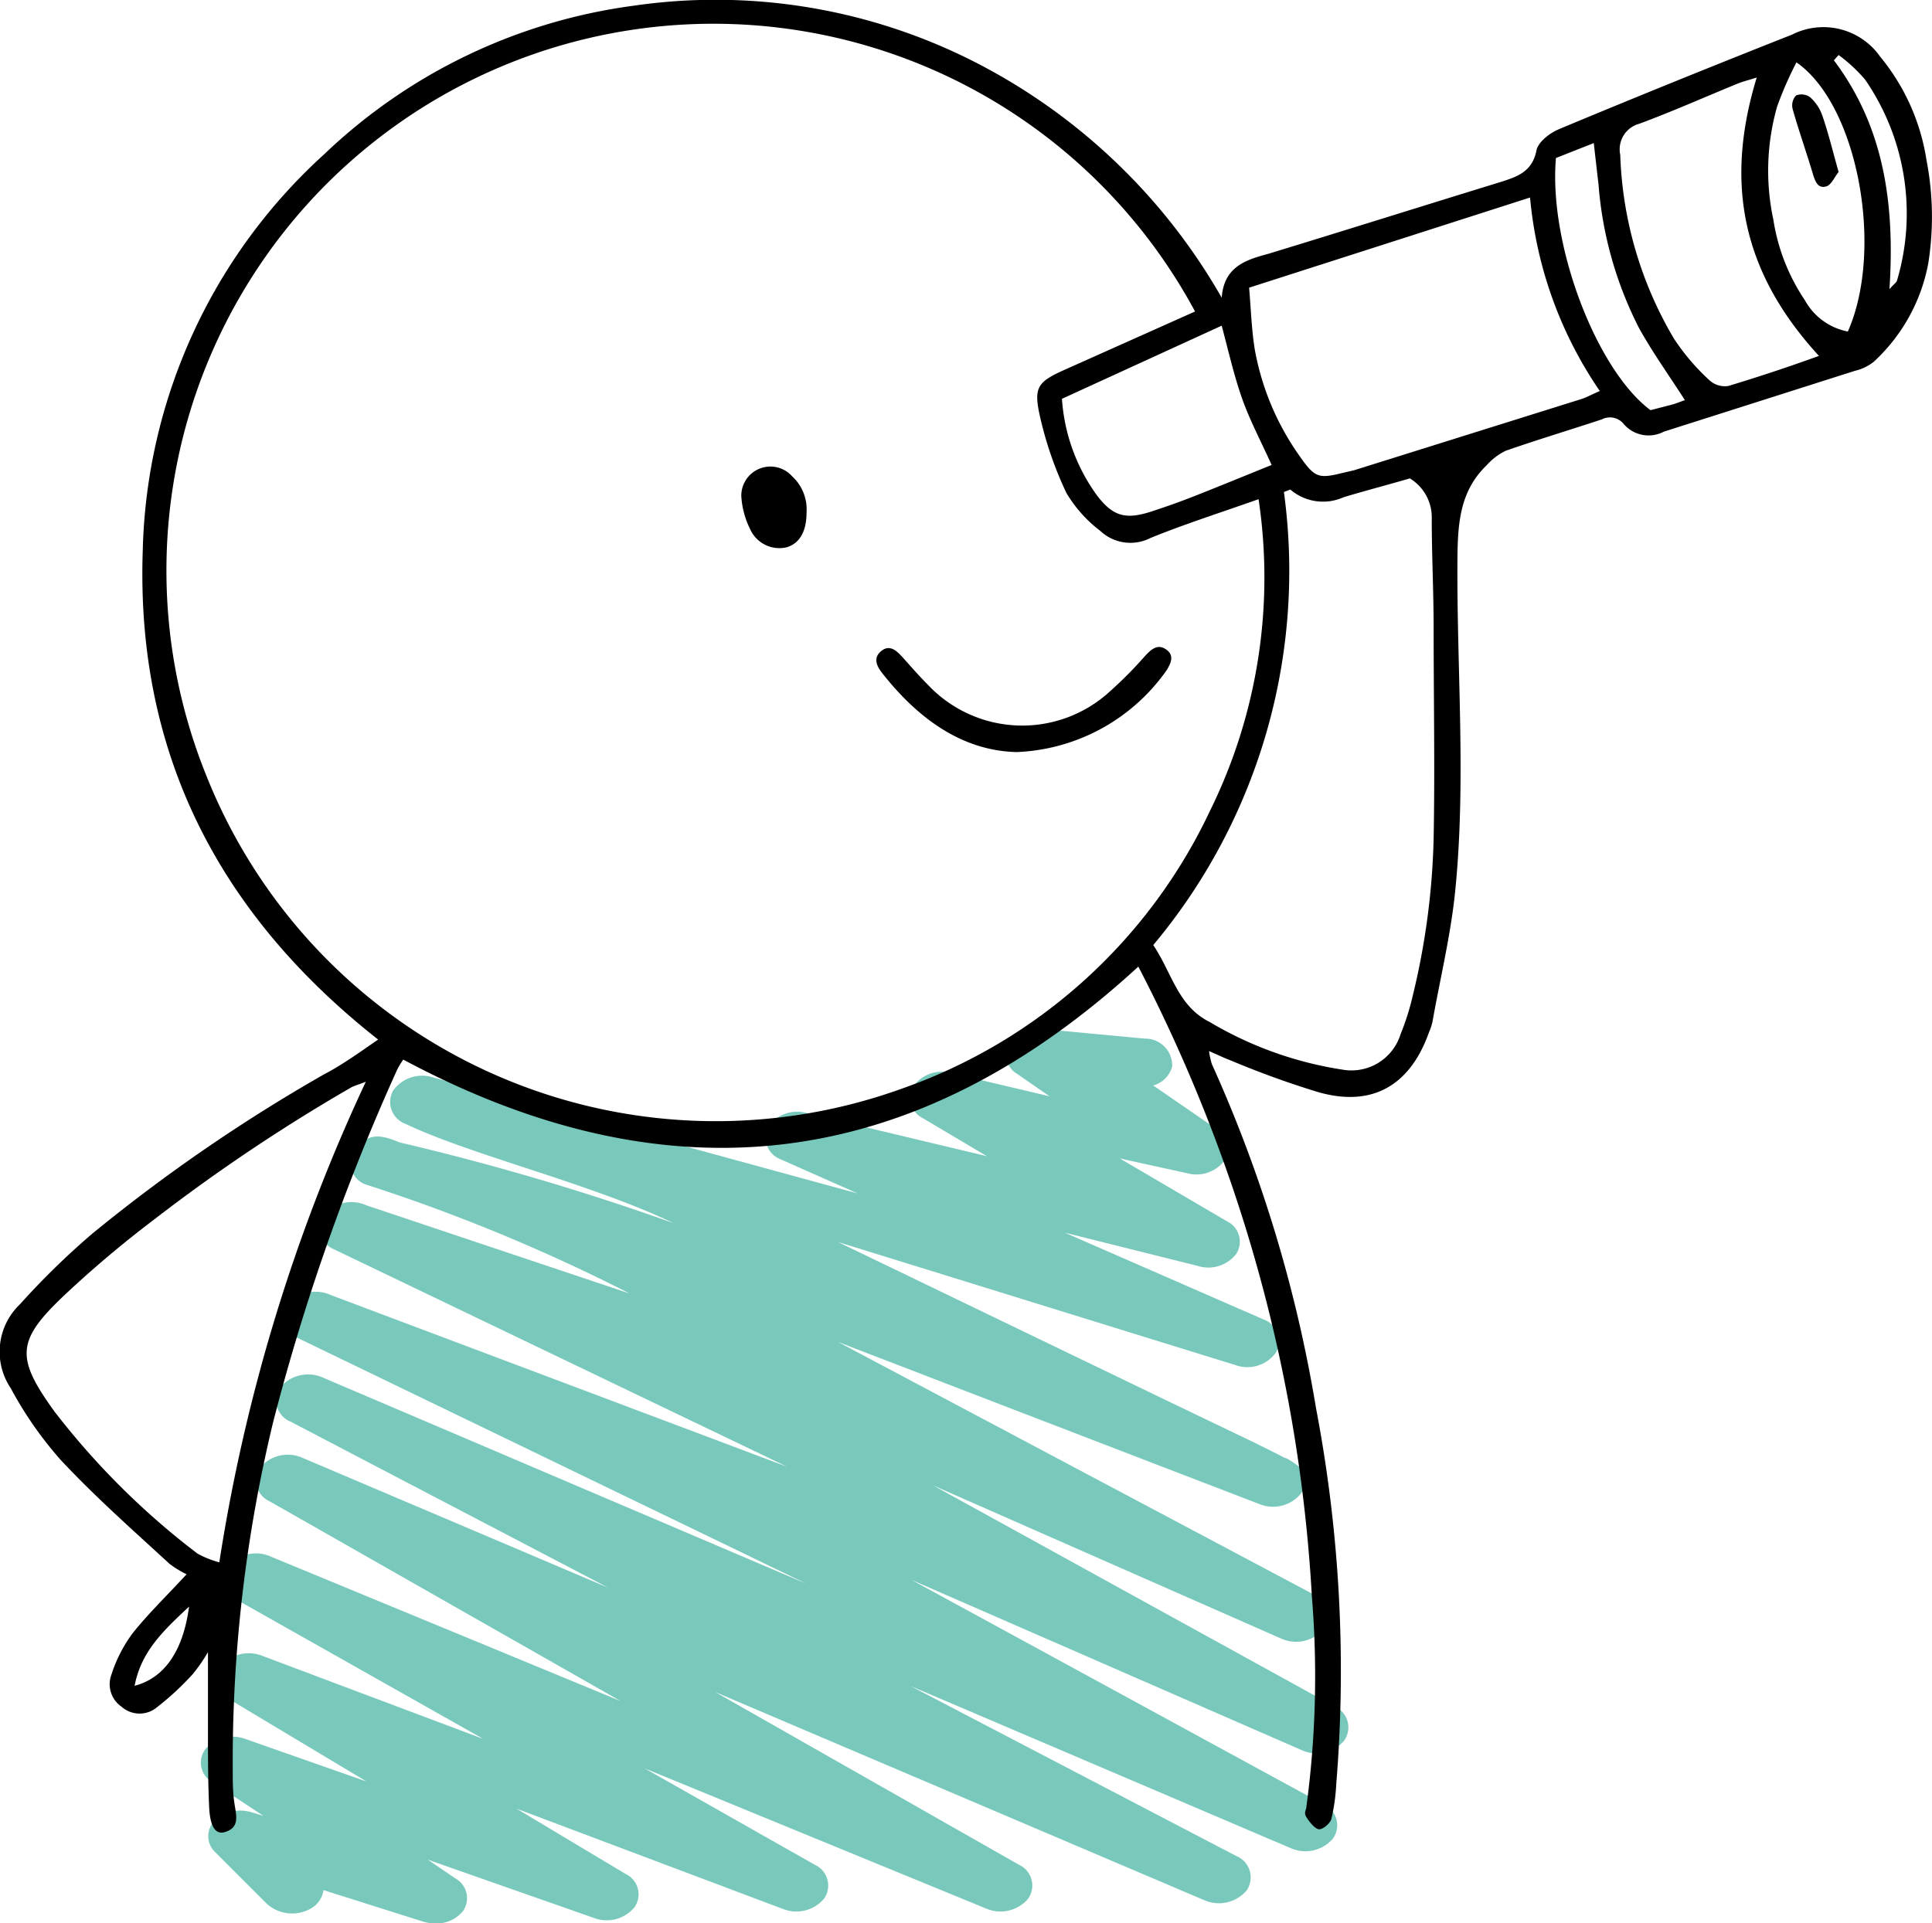 <svg xmlns="http://www.w3.org/2000/svg" viewBox="0 0 102.19 101.76"><defs><style>.cls-1{fill:#78c9bc;}</style></defs><g id="Layer_2" data-name="Layer 2"><g id="OBJETS"><path class="cls-1" d="M23,101.76a2.15,2.15,0,0,1-.61-.09L17.11,100a1.33,1.33,0,0,1-.61.94,2,2,0,0,1-2.37-.2L11.39,98a1.16,1.16,0,0,1-.06-1.65,2,2,0,0,1,2-.46l.6.18-2.7-1.78a1.19,1.19,0,0,1-.36-1.76,1.92,1.92,0,0,1,2.1-.53l6.41,2.25-7.24-4.34a1.19,1.19,0,0,1-.44-1.78,1.94,1.94,0,0,1,2.16-.53L25.56,92l-13-7.34a1.2,1.2,0,0,1-.47-1.81,1.91,1.91,0,0,1,2.2-.51L32.83,90,14.26,79.43a1.2,1.2,0,0,1-.47-1.82A1.91,1.91,0,0,1,16,77.13L32.17,84,15.36,75.21a1.21,1.21,0,0,1-.53-1.82,1.93,1.93,0,0,1,2.24-.51l25.56,10.9-26.9-13A1.2,1.2,0,0,1,15.24,69a1.93,1.93,0,0,1,2.24-.49L41.63,77.6l-24-11.52a1.21,1.21,0,0,1-.49-1.83,1.93,1.93,0,0,1,2.24-.48l13.91,4.66a94,94,0,0,0-14-5.78h0a1.2,1.2,0,0,1-.47-1.87c.63-.77,1.19-.82,2.31-.34l0,0a134.45,134.45,0,0,1,14.49,4.27c-4.36-2.09-10.75-3.61-14.17-5.25a1.23,1.23,0,0,1-.65-1.77A1.89,1.89,0,0,1,22.9,57l22.46,6.14L41.3,61.34a1.22,1.22,0,0,1-.65-1.74,1.85,1.85,0,0,1,2.09-.69l9.46,2.26-3.37-2a1.2,1.2,0,0,1-.53-1.68,1.84,1.84,0,0,1,2-.72L55.51,58l-1.72-1.19a1.19,1.19,0,0,1-.44-1.59,1.77,1.77,0,0,1,1.77-.78l5.43.51A1.42,1.42,0,0,1,62,56.43a1.44,1.44,0,0,1-1,1l3.37,2.32a1.18,1.18,0,0,1,.39,1.66,1.85,1.85,0,0,1-1.93.67l-3.6-.79,5.66,3.32a1.2,1.2,0,0,1,.5,1.73,1.87,1.87,0,0,1-2.06.63l-7-1.75,10.51,4.59a1.22,1.22,0,0,1,.64,1.76,1.86,1.86,0,0,1-2.14.65L44.32,65.71l2.47,1.19L61.51,74l4.85,2.33c.62.31,1.14.56,1.55.78l.17.06,0,0c1,.59,1.29,1,.74,1.84a1.91,1.91,0,0,1-2.22.56l-5.75-2.21L44.33,71,69.51,84.37A1.2,1.2,0,0,1,70,86.2a1.91,1.91,0,0,1-2.24.49l-18.4-8.1L70.6,90.29a1.2,1.2,0,0,1,.48,1.82,1.91,1.91,0,0,1-2.24.48l-20.62-9L70,95.46a1.21,1.21,0,0,1,.5,1.82,1.92,1.92,0,0,1-2.23.5L48.16,89.2l17.24,9a1.22,1.22,0,0,1,.53,1.83,1.93,1.93,0,0,1-2.24.5L37.83,89.52,53.9,98.66a1.21,1.21,0,0,1,.47,1.81,1.92,1.92,0,0,1-2.2.51L34.1,93.56l9,5.1a1.21,1.21,0,0,1,.49,1.79,1.92,1.92,0,0,1-2.17.55L27.32,95.69l5.78,3.46a1.19,1.19,0,0,1,.45,1.77,1.91,1.91,0,0,1-2.12.56l-8.8-3.09,1.47,1a1.19,1.19,0,0,1,.38,1.73A1.78,1.78,0,0,1,23,101.76Z"/><path d="M60.21,51.14C48.4,62,35.48,63.63,21.33,56.06a4.43,4.43,0,0,0-.33.55,113.79,113.79,0,0,0-6.56,18.66,76.56,76.56,0,0,0-2.13,18.34c0,.62,0,1.25.1,1.87s.26,1.22-.52,1.45c-.5.15-.79-.3-.83-1.39C11,94.23,11,92.93,11,91.63s0-2.69,0-4.22a8.6,8.6,0,0,1-.82,1.18,15,15,0,0,1-2,1.83,1.44,1.44,0,0,1-1.76-.13,1.44,1.44,0,0,1-.53-1.68A7.5,7.5,0,0,1,7,86.43c.79-1,1.74-1.92,2.87-3.14a5.19,5.19,0,0,1-.9-.55C7,80.93,5,79.16,3.2,77.23A20,20,0,0,1,.57,73.45,3.47,3.47,0,0,1,1.06,69a40.75,40.75,0,0,1,3.82-3.73,88.82,88.82,0,0,1,12.26-8.43C18.1,56.34,19,55.69,20,55,11.57,48.36,7.19,39.85,7.55,29.15a29.25,29.25,0,0,1,9.61-21A29.24,29.24,0,0,1,33.46.31a30.18,30.18,0,0,1,18,2.92A31.57,31.57,0,0,1,64.62,15.75c.12-1.64,1.27-2,2.46-2.32,4.1-1.25,8.19-2.54,12.29-3.8.88-.28,1.68-.54,1.9-1.68.09-.44.71-.92,1.2-1.12,4.09-1.71,8.2-3.37,12.32-5A3.67,3.67,0,0,1,99.45,3a11.29,11.29,0,0,1,2.45,5.48,15.7,15.7,0,0,1,.09,5.47,9.43,9.43,0,0,1-2.88,5.19,2.54,2.54,0,0,1-1,.48L88,22.84a1.73,1.73,0,0,1-2.11-.4.94.94,0,0,0-1.17-.25c-1.69.56-3.39,1.07-5.08,1.66a3.24,3.24,0,0,0-1,.76c-1.39,1.33-1.53,3-1.55,4.84-.05,5.83.46,11.67-.1,17.49-.22,2.39-.8,4.74-1.22,7.11a2.72,2.72,0,0,1-.18.55c-1,2.83-3,4-5.87,3.18a47.88,47.88,0,0,1-4.61-1.67c-.35-.13-.67-.29-1.16-.5a4.2,4.2,0,0,0,.15.69,73.08,73.08,0,0,1,5.51,18.21,74,74,0,0,1,1.07,19.87,10.42,10.42,0,0,1-.26,1.86c-.07.24-.47.57-.67.54s-.49-.38-.65-.64,0-.37,0-.56a51.62,51.62,0,0,0,.29-11.11,81.68,81.68,0,0,0-4.53-22.61A83.59,83.59,0,0,0,60.21,51.14Zm3-34.66A28.93,28.93,0,0,0,10.9,41,29,29,0,0,0,47.75,57.58,28.4,28.4,0,0,0,64,42.9a27.93,27.93,0,0,0,2.57-16.49c-2,.71-3.89,1.31-5.71,2.05a2.33,2.33,0,0,1-2.66-.37,7.06,7.06,0,0,1-1.79-2A19.4,19.4,0,0,1,55,22c-.34-1.53-.1-1.8,1.32-2.44ZM61,50c1,1.49,1.29,3.23,3,4.08a19.52,19.52,0,0,0,7,2.51,2.72,2.72,0,0,0,3.08-1.87,13.32,13.32,0,0,0,.65-2.06,38.8,38.8,0,0,0,1.1-8.3c.07-3.71,0-7.42,0-11.13,0-1.93-.1-3.86-.1-5.78a2.41,2.41,0,0,0-1.16-2.14c-1.19.35-2.36.65-3.51,1a2.65,2.65,0,0,1-2.81-.41s-.16.06-.34.13A30.83,30.83,0,0,1,61,50ZM11.6,82.66a93.61,93.61,0,0,1,7.75-25.43c-.45.18-.63.22-.77.3a93.94,93.94,0,0,0-10.44,7,58.7,58.7,0,0,0-4.74,4c-2.53,2.4-2.59,3.29-.51,6.16a40.43,40.43,0,0,0,7.56,7.51A5.28,5.28,0,0,0,11.6,82.66ZM66.07,15.22c.1,1.18.13,2.23.3,3.27a14,14,0,0,0,2.4,5.68c.79,1.13,1,1.16,2.29.84l.56-.13,12-3.76c.3-.09.58-.26,1-.43a21.55,21.55,0,0,1-3.69-10.24ZM92.92,4.1c-.46.15-.73.21-1,.32-1.74.71-3.46,1.48-5.22,2.13a1.4,1.4,0,0,0-1,1.64,20.38,20.38,0,0,0,2.85,9.74,11.73,11.73,0,0,0,1.87,2.19,1.21,1.21,0,0,0,1,.3c1.59-.48,3.16-1,4.79-1.59C92.23,14.49,91.17,9.82,92.92,4.1ZM64.62,17.23,56.17,21.1A9.8,9.8,0,0,0,58,26.18c.89,1.18,1.57,1.33,3,.85.73-.24,1.46-.5,2.17-.78,1.37-.54,2.73-1.1,4.09-1.65-.57-1.27-1.16-2.37-1.57-3.54S65,18.67,64.62,17.23Zm33.12.31c1.93-4.37.52-12-2.72-14.24A19.37,19.37,0,0,0,94,5.63a12.39,12.39,0,0,0-.2,6,10.48,10.48,0,0,0,1.67,4.26A3.3,3.3,0,0,0,97.74,17.54Zm-8.62,3.63c-.86-1.34-1.73-2.55-2.44-3.84a20.09,20.09,0,0,1-2.13-7.58c-.08-.69-.16-1.38-.25-2.18l-2,.79c-.4,4.53,2.12,11.19,5,13.34l1.09-.28C88.66,21.35,88.88,21.25,89.12,21.17ZM97.25,2.91,97,3.19c2.67,3.55,3.23,7.64,2.94,12.11.23-.27.37-.35.4-.46A12.48,12.48,0,0,0,98.65,4.21,8.27,8.27,0,0,0,97.25,2.91ZM10,85c-1.33,1.25-2.53,2.35-2.88,4.19C8.7,88.78,9.69,87.34,10,85Z"/><path d="M53.77,39.79c-2.87-.07-5.22-1.76-7.14-4.22-.29-.38-.44-.8,0-1.14s.79,0,1.09.32c.45.5.88,1,1.37,1.49a6.85,6.85,0,0,0,9.65.31,21.31,21.31,0,0,0,1.83-1.85c.31-.33.65-.66,1.11-.34s.25.75,0,1.14A10.19,10.19,0,0,1,53.77,39.79Z"/><path d="M42.66,27.13c0,1-.38,1.64-1.07,1.83A1.69,1.69,0,0,1,39.68,28a4.47,4.47,0,0,1-.47-1.76A1.54,1.54,0,0,1,41.9,25.2,2.38,2.38,0,0,1,42.66,27.13Z"/><path d="M97.25,9.1c-.22.27-.39.69-.65.76-.47.14-.6-.3-.72-.69-.34-1.14-.74-2.26-1.06-3.4A.77.77,0,0,1,95,5.05a.78.78,0,0,1,.75.1,2.3,2.3,0,0,1,.63.94C96.7,7,96.94,8,97.25,9.1Z"/></g></g></svg>